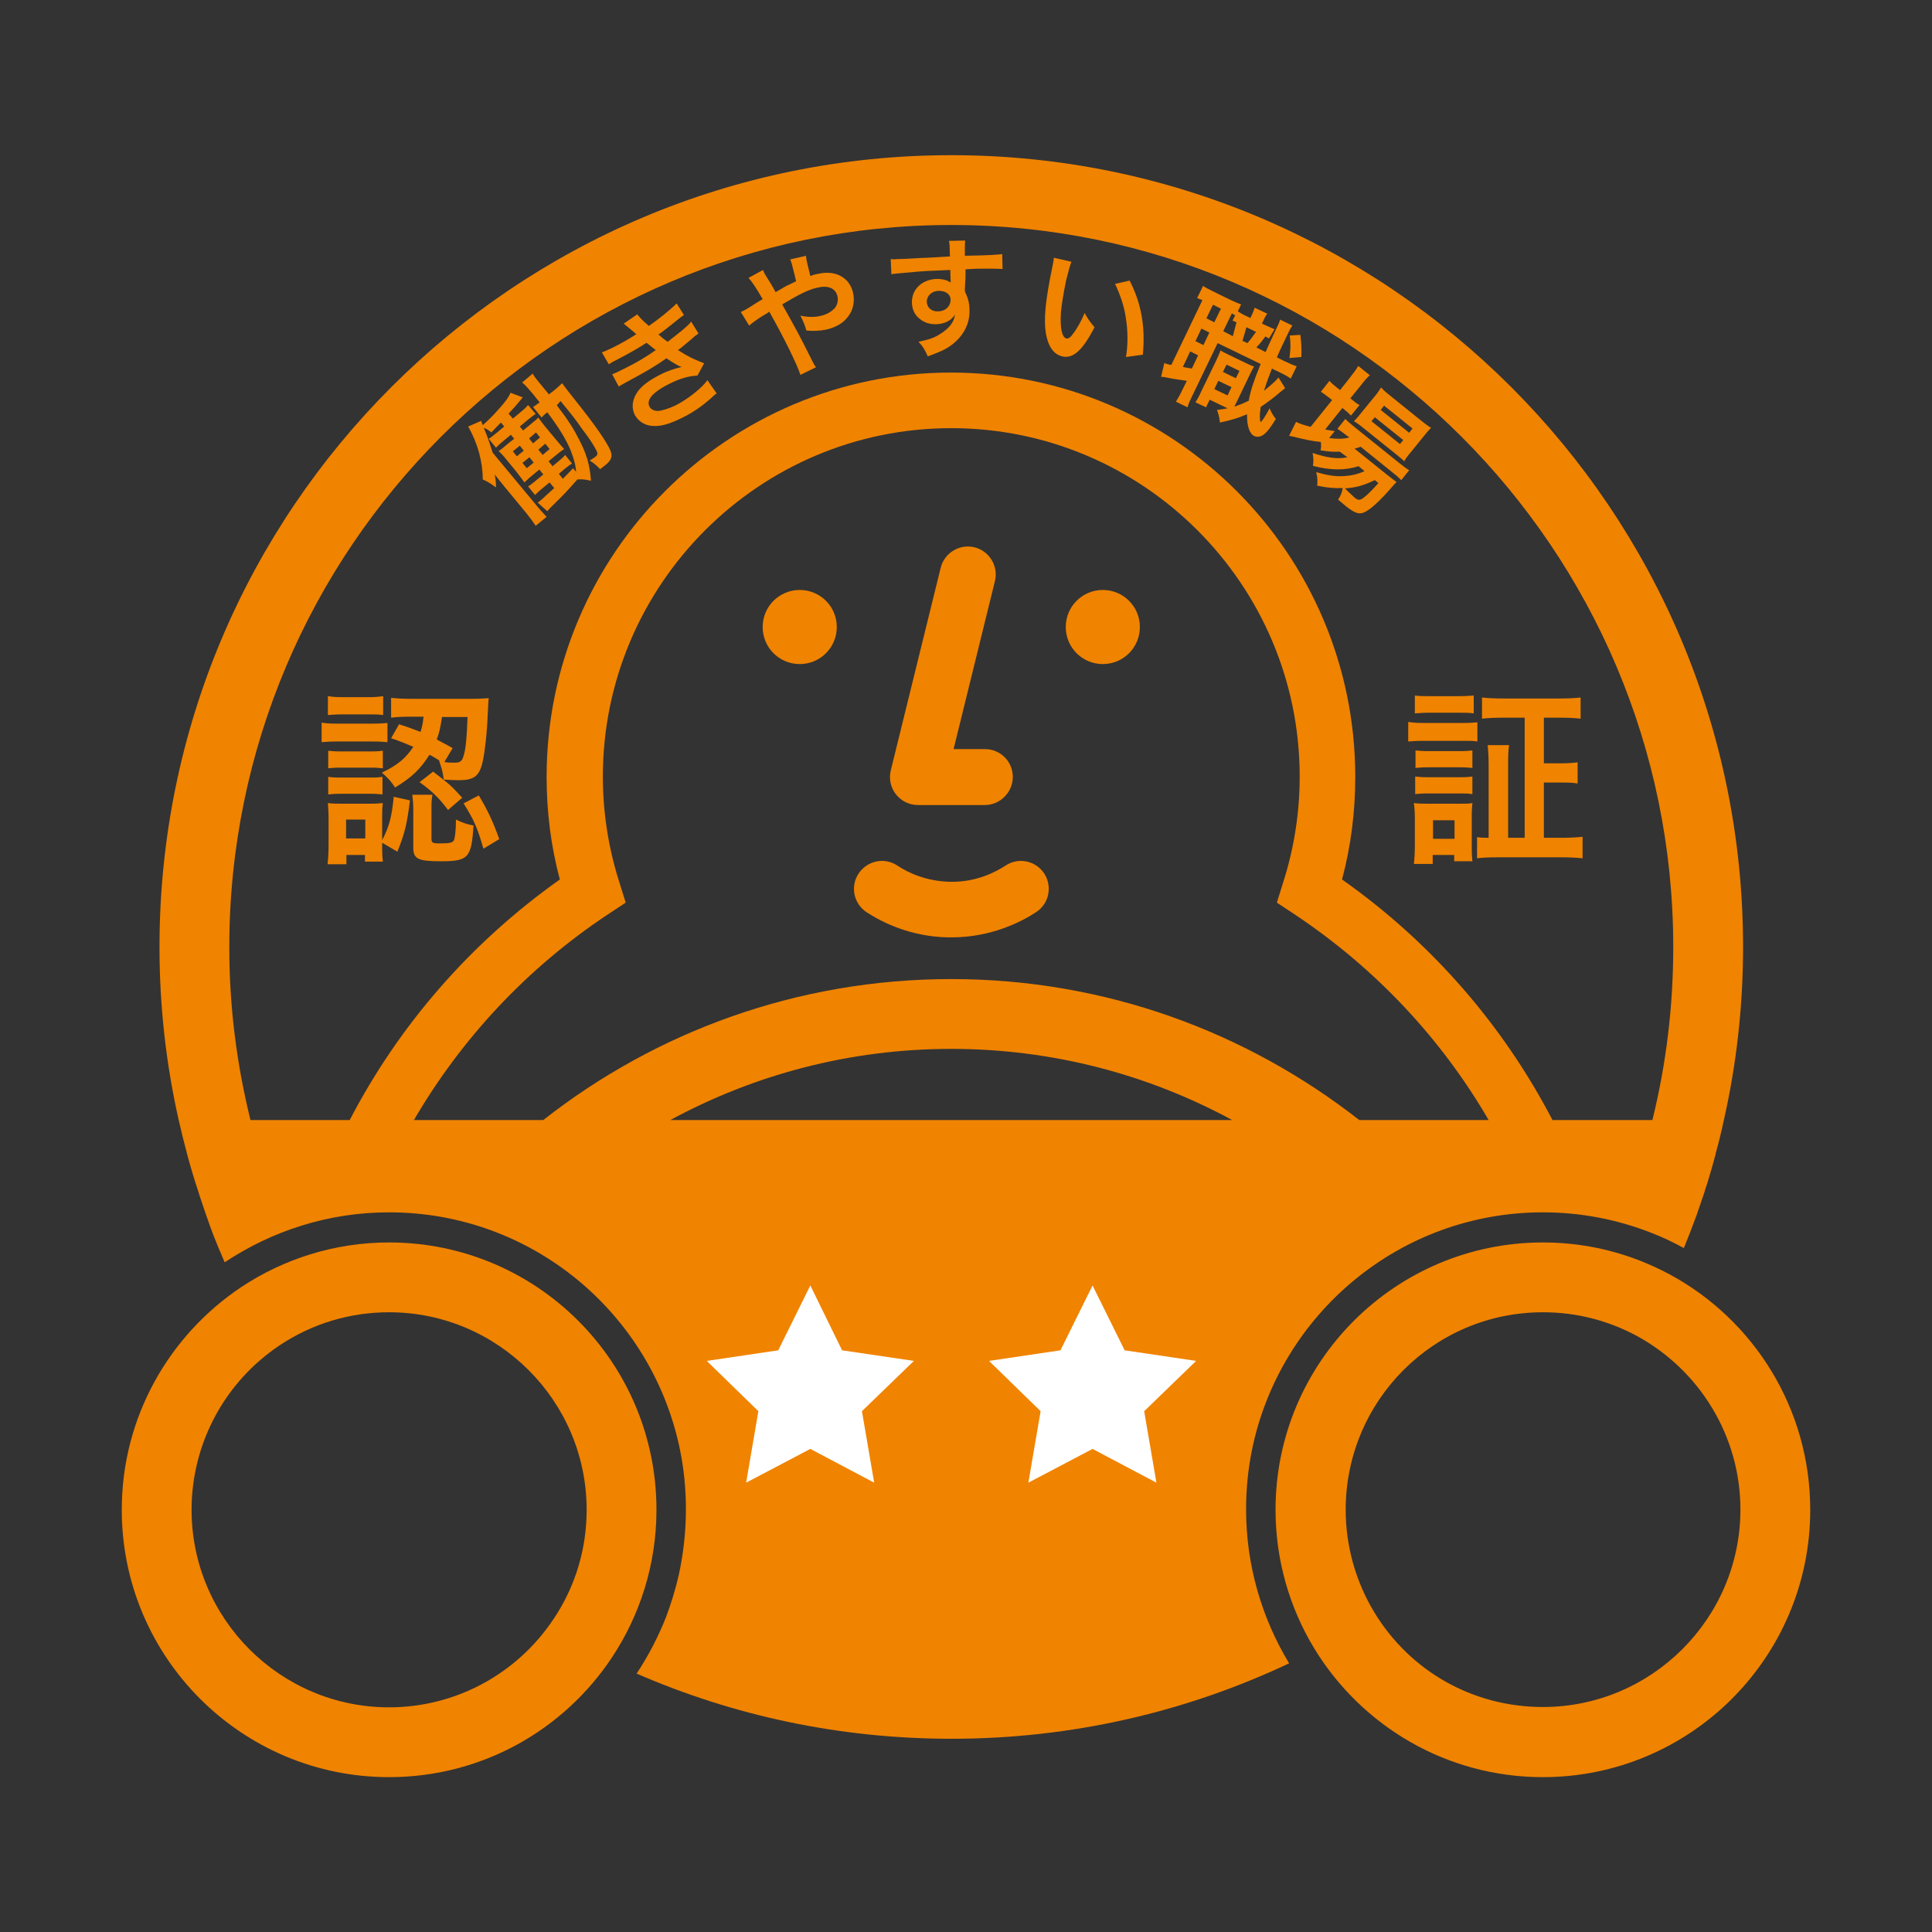 <?xml version="1.0" encoding="utf-8"?>
<!-- Generator: Adobe Illustrator 24.3.0, SVG Export Plug-In . SVG Version: 6.00 Build 0)  -->
<svg version="1.1" id="レイヤー_1" xmlns="http://www.w3.org/2000/svg" xmlns:xlink="http://www.w3.org/1999/xlink" x="0px"
	 y="0px" viewBox="0 0 583.9 583.9" style="enable-background:new 0 0 583.9 583.9;" xml:space="preserve">
<rect x="0" y="0" width="583.9" height="583.9" fill="#333333" stroke="none"/>
<style type="text/css">
	.st0{clip-path:url(#SVGID_2_);fill:#F08300;}
	.st1{clip-path:url(#SVGID_2_);fill:#FFFFFF;}
</style>
<g>
	<defs>
		<rect id="SVGID_1_" width="583.9" height="583.9"/>
	</defs>
	<clipPath id="SVGID_2_">
		<use xlink:href="#SVGID_1_"  style="overflow:visible;"/>
	</clipPath>
	<path class="st0" d="M515.9,357.9c0.9-3,1.8-6,2.6-9.1c0-0.2,0.1-0.3,0.1-0.5c0.9-3.2,1.7-6.5,2.4-9.8c0,0,0,0,0,0
		c3.8-16.8,5.8-34.3,5.8-52.3c0-132.2-107.1-239.3-239.3-239.3c-132.2,0-239.3,107.1-239.3,239.3c0,18,2,35.4,5.8,52.3c0,0,0,0,0,0
		c1.7,7.4,3.6,14.7,6,21.8c0.1,0.4,0.3,0.9,0.4,1.3c1,3.1,2.1,6.2,3.2,9.3c1.3,3.6,2.8,7.1,4.3,10.6c7.1-4.7,14.9-8.5,23.3-11.1
		c8.3-2.6,17.2-4,26.4-4c43.4,0,79.5,30.8,87.9,71.7c1.2,5.8,1.8,11.9,1.8,18.1c0,6.9-0.8,13.6-2.2,20c-1,4.3-2.3,8.5-3.8,12.5
		c-2.4,6.1-5.4,11.8-8.9,17.1c29.2,12.7,61.3,19.7,95.2,19.7c36.5,0,71.1-8.2,102-22.8c-8.2-13.6-13-29.5-13-46.5
		c0-6.2,0.6-12.2,1.8-18.1c8.4-40.9,44.6-71.7,87.9-71.7c11.6,0,22.6,2.2,32.8,6.2c3.4,1.3,6.7,2.9,9.8,4.6c1.3-3.2,2.6-6.5,3.8-9.8
		c0.8-2.3,1.6-4.7,2.4-7C515.3,359.6,515.6,358.7,515.9,357.9 M69.3,286.3C69.3,165.9,167.2,68,287.5,68
		c120.3,0,218.2,97.9,218.2,218.2c0,17.8-2.1,35.3-6.3,52.3h-30.2c-14.9-28.6-36.5-53.6-63.6-72.7c2.7-10.1,4-20.5,4-31
		c0-67.4-54.8-122.2-122.2-122.2c-67.4,0-122.2,54.8-122.2,122.2c0,10.5,1.3,20.9,4,31c-27.1,19.2-48.7,44.2-63.5,72.7H75.7
		C71.5,321.5,69.3,304.1,69.3,286.3 M187.2,266.7c-3.3-10.3-5-21.1-5-32c0-58,47.2-105.3,105.3-105.3c58,0,105.3,47.2,105.3,105.3
		c0,10.9-1.7,21.7-5,32l-1.9,6.1l5.3,3.5c24.5,16.3,44.4,37.6,58.7,62.2h-39.1c-34-26.6-76.7-42.6-123.3-42.6
		c-46.5,0-89.3,15.9-123.3,42.6h-39.1c14.3-24.5,34.1-45.9,58.7-62.2l5.3-3.5L187.2,266.7z M202.6,338.5
		c25.3-13.7,54.2-21.5,84.9-21.5c30.7,0,59.6,7.8,84.9,21.5H202.6z"/>
	<path class="st0" d="M117.6,396.6c32.9,0,59.7,26.8,59.7,59.7c0,11.8-3.4,23.2-10,33c-11.1,16.7-29.7,26.7-49.7,26.7
		c-32.9,0-59.7-26.8-59.7-59.7c0-20,10-38.6,26.6-49.7C94.4,400,105.8,396.6,117.6,396.6 M117.6,375.5c-16.5,0-31.9,5-44.7,13.5
		c-21.7,14.5-36.1,39.2-36.1,67.3c0,44.6,36.2,80.8,80.8,80.8c28.1,0,52.8-14.3,67.3-36.1c8.5-12.8,13.5-28.2,13.5-44.7
		C198.4,411.6,162.2,375.5,117.6,375.5"/>
	<path class="st0" d="M466.3,396.6c10,0,19.5,2.4,28.3,7.1c19.3,10.5,31.4,30.6,31.4,52.5c0,32.9-26.8,59.7-59.7,59.7
		c-21,0-40.1-10.7-51-28.7c-5.6-9.3-8.6-20-8.6-30.9C406.7,423.3,433.4,396.6,466.3,396.6 M466.3,375.5c-44.6,0-80.8,36.2-80.8,80.8
		c0,15.3,4.3,29.7,11.7,41.9c14.2,23.3,39.8,38.9,69.1,38.9c44.6,0,80.8-36.2,80.8-80.8c0-30.7-17.2-57.5-42.4-71.1
		C493.2,379,480.2,375.5,466.3,375.5"/>
	<path class="st0" d="M297.7,243.3h-20.3c-2.6,0-5-1.2-6.6-3.2c-1.6-2-2.2-4.7-1.6-7.2l15.1-61.3c1.1-4.5,5.7-7.3,10.2-6.2
		c4.5,1.1,7.3,5.7,6.2,10.2l-12.5,50.8h9.5c4.7,0,8.4,3.8,8.4,8.4S302.3,243.3,297.7,243.3"/>
	<path class="st0" d="M344.5,189.5c0,6.2-5,11.2-11.2,11.2c-6.2,0-11.2-5-11.2-11.2c0-6.2,5-11.2,11.2-11.2
		C339.5,178.3,344.5,183.3,344.5,189.5"/>
	<path class="st0" d="M252.9,189.5c0,6.2-5,11.2-11.2,11.2c-6.2,0-11.2-5-11.2-11.2c0-6.2,5-11.2,11.2-11.2
		C247.9,178.3,252.9,183.3,252.9,189.5"/>
	<path class="st0" d="M287.5,283.3c-0.3,0-0.6,0-0.9,0c-11.1-0.2-19.6-4.3-24.7-7.6c-3.9-2.6-5-7.8-2.4-11.7c2.6-3.9,7.8-5,11.7-2.4
		c3.3,2.2,8.7,4.7,15.8,4.9c8,0.2,14-3,16.9-4.9c3.9-2.6,9.1-1.5,11.7,2.4c2.5,3.9,1.5,9.1-2.5,11.7
		C308.7,278.6,299.6,283.3,287.5,283.3"/>
	<path class="st0" d="M168.3,122.5c3.8,5,5,7,6.8,10.5c2.2,4.2,3.2,7.7,3.5,12.3c-1.7-0.4-2.6-0.5-4.1-0.4c-2.7,3.1-4.3,4.8-7.8,8.2
		c-0.6,0.6-0.9,0.9-1.3,1.4l-2.9-2.6c0.4-0.3,0.6-0.4,0.9-0.7c1-0.8,2.4-2.2,4.1-3.7l-1.4-1.7l-2.2,1.8c-1.1,0.9-1.6,1.4-2.2,2
		l-2.1-2.6c0.7-0.4,1.2-0.8,2.4-1.8l2.2-1.8l-1.2-1.5l-1.8,1.5c-1.2,1-1.8,1.5-2.7,2.4c-0.9-1.2-1.3-1.8-2.4-3.2l-2.8-3.4
		c-1.1-1.4-1.5-1.8-2.6-2.9c0.8-0.5,1.2-0.8,2.8-2.2l1.9-1.5l-1-1.2l-2.3,1.9c-1.1,0.9-1.6,1.4-2.2,2l-2.2-2.7
		c0.7-0.4,1.2-0.8,2.4-1.8l2.3-1.9l-1-1.2c-1.1,1.1-1.5,1.5-2.9,3c-1-0.8-1.3-1-2.3-1.4c1.2,2.8,1.4,3.5,2.7,7.5l13.2,15.9
		c1.3,1.6,2,2.3,3.1,3.5l-3.3,2.7c-0.8-1.2-1.6-2.3-2.9-3.9l-6.6-8c-1.1-1.4-1.9-2.3-2.9-3.6c0.3,1.5,0.4,2.1,0.4,3.9
		c-2.1-1.5-2.5-1.7-4-2.4c0-5.3-1.5-10.9-4.4-16l3.9-1.7c0.2,0.5,0.2,0.6,0.5,1.3c2.1-1.9,3-2.8,4.6-4.6c2.2-2.4,3.2-3.8,3.8-5.2
		l3.7,1.4c-2.3,2.8-2.7,3.2-4.3,4.9l1.3,1.5l2.4-2c1.1-0.9,1.6-1.4,2.2-2.1l2.3,2.7c-0.8,0.5-1.4,1-2.4,1.8l-2.4,2l1,1.2l2.3-1.9
		c1.5-1.2,1.8-1.5,2.3-2c0.7,1,0.8,1.1,2.2,2.9l3.1,3.7c1.3,1.6,1.7,2,2.5,2.9c-1,0.7-1.3,0.9-2.5,1.9l-2.2,1.8l1.2,1.5l1.8-1.5
		c1.1-0.9,1.5-1.3,2-1.9l2.1,2.6c-0.6,0.3-1.2,0.8-2.1,1.5l-1.9,1.6l1.2,1.5c1.2-1.2,1.7-1.7,3.1-3.2l0.9,1.1
		c-0.1-2-0.6-3.8-1.6-6.4c-1.2-3-3.5-6.9-7.1-11.6c-0.9,0.7-1.2,1-1.7,1.6l-2.6-3.2c0.6-0.4,1.1-0.7,2-1.4c-0.8-1-1.4-1.7-2-2.5
		c-1.8-2.1-2.4-2.8-3.3-3.5l3.2-2.7c0.4,0.8,1,1.6,2.7,3.6c0.3,0.4,0.4,0.5,2.2,2.7l1.4-1.1c1.3-1,1.8-1.6,2.6-2.3
		c0.6,0.9,2,2.7,6.2,8c4.4,5.6,7.5,10.2,8.4,12.4c0.7,1.8,0.3,2.9-1.7,4.5c-0.4,0.3-0.7,0.5-1.4,1.1c-1.3-1.3-2.1-2-3.2-2.6
		c0.6-0.4,1.6-1,1.8-1.2c0.8-0.6,0.7-1.1-0.2-2.7c-0.8-1.4-1.7-2.8-3.9-5.7c-2.4-3.4-2.4-3.4-6.5-8.4L168.3,122.5z M155,136.4
		l1.2,1.5l2.1-1.7l-1.2-1.5L155,136.4z M157.9,139.9l1.3,1.6l2.1-1.7l-1.3-1.6L157.9,139.9z M163.2,132.2l-1.2-1.5l-2.1,1.8l1.2,1.5
		L163.2,132.2z M166.1,135.7l-1.3-1.6l-2.1,1.8l1.3,1.6L166.1,135.7z"/>
	<path class="st0" d="M181.9,106.5c1.1-0.4,1.9-0.8,3.4-1.5c2.6-1.3,4.5-2.4,7-4c-0.2-0.2-0.2-0.2-0.8-0.7c-1.9-1.6-2.9-2.4-3-2.5
		l4.1-2.8c0.6,0.8,1.4,1.7,3.5,3.5c2.8-1.9,6.4-4.8,8.4-6.8l2.2,3.5c-0.3,0.2-0.3,0.2-1.1,0.8c-2.1,1.7-5.5,4.4-6.6,5.1
		c1.2,1,1.6,1.4,2.8,2.2c2.7-2.1,4.1-3.3,4.3-3.4c1.7-1.5,2.1-1.8,2.8-2.7l2.2,3.6c-0.6,0.4-1.3,0.9-2,1.6c-1.3,1.1-2.3,1.9-3,2.5
		c-0.8,0.6-0.8,0.6-1.2,0.9c3.3,2.1,4.2,2.5,7.9,4l-2,3.7c-3,0.2-5.3,0.9-8.7,2.6c-2.6,1.3-4.5,2.7-5.4,3.9c-0.7,1-0.9,2-0.4,2.9
		c0.4,0.8,1.4,1.3,2.5,1.3c1.4-0.1,3.3-0.7,5.4-1.7c3.6-1.8,8-5.3,9.6-7.6l2.8,4c-0.6,0.4-0.6,0.4-2,1.7c-2.6,2.3-5.3,4.1-8.3,5.6
		c-4,2-6.8,2.8-9.4,2.5c-2.2-0.2-4.1-1.5-5.1-3.4c-0.9-1.9-0.8-4.1,0.5-6.3c1.2-2.1,3.7-4,7.3-5.8c2.1-1.1,4.3-1.8,6.4-2.3
		c-0.8-0.2-2-0.9-4.6-2.6c-3.4,2.4-5.6,3.7-13,7.7c-0.6,0.3-0.8,0.5-1.4,0.8l-2-3.7c1.1-0.4,1.3-0.5,3.7-1.7
		c3.7-1.8,6.5-3.5,9.5-5.6c-0.4-0.3-0.7-0.5-1.3-1c-0.7-0.6-0.9-0.7-1.5-1.2c-2.6,1.7-5.1,3.1-9.1,5.2c-1.5,0.7-1.6,0.9-2.3,1.3
		L181.9,106.5z"/>
	<path class="st0" d="M237.5,86.5c1-0.5,1.6-0.8,3.1-1.5c-0.2-0.8-0.2-0.8-0.5-2.1c-0.8-3.3-0.9-3.6-1.3-4.5l4.8-1.1
		c0.1,1.2,0.1,1.2,1.3,6.1c0.9-0.3,1.4-0.5,2.2-0.6c5.3-1.3,9.6,1,10.7,5.6c0.6,2.5,0.1,5.3-1.5,7.3c-1.4,1.9-3.6,3.2-6.5,3.9
		c-1.9,0.4-4,0.5-6.1,0.3c-0.5-1.8-0.8-2.5-1.8-4.5c2.5,0.5,4.5,0.5,6.4,0c1.6-0.4,3-1.2,4-2.3c0.8-1,1.1-2.3,0.8-3.6
		c-0.6-2.4-2.8-3.3-5.9-2.6c-2.7,0.6-4.9,1.6-10.8,5.1c4.3,7.7,4.7,8.3,9.2,17.3c0.4,0.8,0.5,1,1,1.7l-4.7,2.3
		c-0.9-3-5.1-11.5-9.4-19.1c-0.4,0.3-0.5,0.4-1.7,1.1c-1.3,0.7-3.6,2.4-4.4,3.1l-2.5-4.1c1-0.5,1.5-0.7,3.2-1.8
		c1.4-0.9,1.7-1.1,3.4-2.1c-2-3.4-3.2-5.3-4.3-6.4l4.4-2.4c0.5,1.2,0.5,1.2,2.4,4.2c0.5,0.9,0.8,1.3,1.4,2.5L237.5,86.5z"/>
	<path class="st0" d="M291.6,87.4c0,0.2,0,0.5,0.1,0.9c0.9,1.8,1.3,3.4,1.3,5.5c0.1,4.2-1.9,7.9-5.6,10.6c-1.6,1.2-3.4,2-7,3.3
		c-1.1-2.4-1.5-3-2.8-4.4c3.2-0.7,4.8-1.2,6.6-2.4c2.6-1.6,4.2-3.6,4.4-5.8c-1.1,1.8-3.1,2.8-5.7,2.9c-1.8,0-3.2-0.4-4.5-1.3
		c-1.9-1.3-2.7-3-2.8-5.2c-0.1-4.1,3.1-7.1,7.6-7.2c1.7,0,3.2,0.4,4.1,1.1c0-0.2,0-0.2,0-0.5c0-0.1-0.1-2.3-0.1-3.3
		c-5.6,0.2-9.2,0.4-10.9,0.6c-5.9,0.5-5.9,0.5-6.9,0.7l-0.2-4.6c0.9,0.1,1.2,0.1,1.9,0c1,0,1.6,0,6.6-0.3c2.5-0.1,2.9-0.1,6.1-0.3
		c1.3-0.1,1.3-0.1,3.3-0.2c-0.1-3.7-0.1-3.7-0.3-4.7l4.9-0.1c-0.1,1.2-0.1,1.3-0.1,4.6c6.8-0.1,9.8-0.3,11.3-0.5l0.1,4.5
		c-1.4-0.1-3.3-0.1-6.5-0.1c-0.9,0-1.6,0-4.7,0.2l0,2.5L291.6,87.4z M283.7,87.9c-2,0-3.6,1.5-3.6,3.2c0,1.8,1.4,3.1,3.4,3
		c2.2,0,3.8-1.5,3.8-3.6C287.2,88.9,285.8,87.9,283.7,87.9"/>
	<path class="st0" d="M323.8,79.1c-0.5,1.4-1,3.2-1.6,5.7c-0.7,3.3-1.5,7.9-1.6,10.4c-0.2,4.1,0.4,6.8,1.7,7.1
		c0.6,0.1,1.2-0.3,1.9-1.3c1.4-1.8,2.6-4,3.6-6.4c1,1.8,1.5,2.5,3,4.3c-3.6,7-6.5,9.6-9.8,8.8c-2.5-0.6-4.2-2.9-4.9-6.9
		c-0.7-4.2-0.2-9.8,2-20.4c0.3-1.3,0.3-1.6,0.4-2.5L323.8,79.1z M341.4,84.8c3.5,6.8,4.8,13.8,4,22.4l-5.1,0.7
		c0.6-3.6,0.6-7.8,0-11.5c-0.5-3.8-1.7-7.2-3.3-10.6L341.4,84.8z"/>
	<path class="st0" d="M383.5,102.3c-0.8-0.5-0.8-0.5-1.1-0.6c-0.9,1.3-1.8,2.4-2.7,3.3l2.8,1.4c1.1-2.5,1.1-2.5,3.3-7.2
		c0.7-1.4,0.8-1.7,1.1-2.6l3.7,1.8c-0.8,1.1-1,1.7-2.3,4.4c-0.6,1.2-2,4.2-2.4,5.2l2,1c2.1,1,2.8,1.3,4,1.7l-1.8,3.7
		c-1.2-0.8-1.8-1.1-3.8-2.1l-1.9-0.9c-1.1,2.8-1.8,4.8-2.4,6.7c1.8-1.4,3.6-3,4.4-4l2,3.2c-0.4,0.3-1,0.8-1.6,1.3
		c-1.7,1.5-4,3.2-5.8,4.4c-0.2,1.7-0.3,2.5-0.2,3.5c0,0.7,0.1,1,0.2,1c0.2,0.1,1.3-1.4,2.7-4.1c0.5,1.2,1.2,2.4,1.9,3.2
		c-1.6,2.6-2.5,3.8-3.5,4.6c-1,0.8-2,1-3,0.6c-1.5-0.7-2.3-3.2-2.2-6.6c-2.8,1.2-4.9,1.8-8.2,2.5c-0.2-1.8-0.4-2.4-0.9-3.8
		c1.6-0.2,2.2-0.3,3.2-0.5l-5.4-2.6l-1.1,2.3l-3.2-1.5c0.6-1,1.1-1.8,1.6-3l4.6-9.5c0.7-1.5,0.9-2,1.4-3.2c0.6,0.4,0.9,0.6,2.2,1.2
		l5.6,2.7c1,0.5,1.5,0.7,2.3,1c-0.5,0.8-0.7,1.3-1.6,3.1l-3.6,7.5c-0.6,1.2-0.6,1.2-0.7,1.5c1.4-0.5,2.7-1,4.3-1.8
		c0.6-3.3,1.5-5.9,3.6-11.1l-13-6.3l-7.5,15.6c-0.9,1.8-1.3,2.7-1.6,3.8l-3.5-1.7c0.6-1,1.2-2,2-3.7l1.3-2.6
		c-1.8-0.3-3.7-0.5-5.1-0.8c-1.9-0.4-2-0.4-2.7-0.4l1-4.2c0.4,0.2,0.9,0.4,2.1,0.6l9.4-19.6c-0.8-0.3-1.1-0.4-1.6-0.6l1.8-3.7
		c0.7,0.5,1.5,0.9,2.9,1.6l5.5,2.7c1.5,0.7,2.3,1,3.1,1.3l-1,2.1c0.7,0.4,1.2,0.8,2.1,1.2l1.7,0.8l0.1-0.2c0.7-1.4,0.9-2.1,1.2-2.9
		l3.8,1.8c-0.5,0.7-0.9,1.4-1.5,2.8l-0.1,0.2l1.3,0.6c1.3,0.6,1.8,0.8,2.5,1.1L383.5,102.3z M357.5,110.9c1.3,0.3,1.7,0.3,2.7,0.5
		l1.9-4l-2.4-1.2L357.5,110.9z M361.3,103.1l2.4,1.2l1.8-3.8l-2.4-1.2L361.3,103.1z M364.6,96.2l2.4,1.2l2-4.1l-2.4-1.2L364.6,96.2z
		 M367,117.6l4,1.9l1.2-2.5l-4-1.9L367,117.6z M369.6,112.4l3.9,1.9l1.1-2.2l-3.9-1.9L369.6,112.4z M372.6,101.6
		c0.3-1.1,0.7-2.6,1.1-4.2c-0.5-0.2-0.7-0.3-1.2-0.5l0.8-1.6c-0.5-0.3-0.6-0.3-1-0.6l-2.6,5.4L372.6,101.6z M376.7,98.9
		c-0.3,1.1-0.7,2.5-1.2,4.1l1.5,0.7c0.8-0.9,1.7-2.1,2.6-3.4L376.7,98.9z M393,101.2c0.3,2.5,0.4,4,0.3,6.7l-3.6,0.3
		c0.4-2.9,0.4-4.3,0.1-6.8L393,101.2z"/>
	<path class="st0" d="M404.9,136.5c-2.2,0.1-3.2,0-5.8-0.4c0.2-1,0.2-1.3,0.1-2.5c-2.6-0.3-4.7-0.7-8.6-1.7c-0.1,0-0.3,0-0.6-0.1
		c-0.1,0-0.2-0.1-0.4-0.1l2.1-4.2c1,0.5,2.4,1,4.4,1.5l6.5-8.1l-0.9-0.7c-0.9-0.7-1.6-1.2-2.5-1.8l2.6-3.3c0.6,0.7,1.3,1.3,2.3,2.1
		l0.9,0.7l3-3.8c1.2-1.5,1.9-2.5,2.5-3.5l3.5,2.8c-0.9,0.8-1.6,1.6-2.9,3.3l-3,3.7l0.5,0.4c1,0.8,1.6,1.3,2.3,1.6l-2.6,3.2
		c-0.7-0.7-1.2-1.2-2-1.8l-0.6-0.5l-5.2,6.5c1.2,0.2,1.5,0.3,2.9,0.5l-1.7,2.1c2.5,0.3,4.3,0.3,6.1-0.2l-0.7-0.5
		c-1.3-1-2.1-1.6-2.9-2.1l2.4-3c0.6,0.7,1.4,1.3,2.7,2.4l13.3,10.7c1.5,1.2,2.4,1.9,3.3,2.4l-2.4,3c-0.8-0.8-1.7-1.6-3-2.6l-9.3-7.5
		c-0.7,0.3-1,0.4-1.8,0.6l9.7,7.8c1.5,1.2,2.1,1.6,3,2.3c-0.5,0.4-0.8,0.8-1.6,1.7c-3.2,3.7-6.1,6.4-7.9,7.3c-1.7,0.9-3,0.5-5.7-1.6
		c-0.8-0.7-1.3-1.1-2.5-2.1c0.8-1.2,1.2-2.2,1.4-3.5c-2.8,0.1-4.7-0.1-7.7-0.7c0.1-1.5,0.1-2.4-0.3-4.1c3.6,1,5.5,1.3,8.2,1.2
		c2.1-0.1,4.1-0.5,6.4-1.5l-1.8-1.5c-4.1,1.3-8.4,1.3-13.8-0.1c0.2-1.4,0.2-2.2-0.1-3.9c4.5,1.5,7.5,1.9,10.5,1.3L404.9,136.5z
		 M415.5,145.1c-3.3,1.6-5.8,2.3-9,2.5c1.1,1.2,2.1,2,2.9,2.8c1.1,0.9,1.7,0.9,3-0.2c1.1-0.9,2.3-2.1,4.2-4.2L415.5,145.1z
		 M412.1,129.4c-1.2-1-2.2-1.7-2.9-2.1c0.8-0.8,1.5-1.6,2.5-2.9l3.6-4.4c1.1-1.3,1.4-1.8,2.1-2.9c0.8,0.9,1.5,1.5,2.9,2.6l8.8,7.1
		c1.5,1.2,2.4,1.9,3.4,2.5c-0.8,0.8-1.3,1.4-2.5,2.9l-3.4,4.2c-1.1,1.3-1.8,2.2-2.2,3c-0.6-0.6-1.5-1.3-2.7-2.3L412.1,129.4z
		 M414.5,127.3l8.6,6.9l1-1.2l-8.6-6.9L414.5,127.3z M417.3,123.9l8.6,6.9l1-1.3l-8.6-6.9L417.3,123.9z"/>
	<path class="st0" d="M97.2,218.4c1.2,0.2,2.4,0.3,4.5,0.3h10.9c2.4,0,3.3-0.1,4.5-0.2v5.8c-1.4-0.1-2.1-0.2-4.3-0.2h-11.1
		c-1.9,0-3.1,0.1-4.5,0.2V218.4z M99.1,210.4c1.5,0.2,2.3,0.3,4.6,0.3h7.5c2.2,0,3.1-0.1,4.6-0.3v5.7c-1.5-0.2-2.6-0.2-4.6-0.2h-7.5
		c-2,0-3.2,0.1-4.6,0.2V210.4z M115.5,256c0,2.2,0.1,3.3,0.2,4.4h-5.4v-2h-5.6v2.8h-5.7c0.2-1.9,0.3-3.7,0.3-5.6v-8.4
		c0-1.8-0.1-2.8-0.2-4.5c1.3,0.2,2.4,0.2,4.4,0.2h8.3c2,0,3-0.1,3.9-0.2c-0.1,0.9-0.2,1.9-0.2,4.1v7.1c2.1-4,2.9-7,3.5-13.1l4.9,1.1
		c-0.9,7.1-1.5,9.8-3.8,15.5l-4.6-2.7V256z M99.2,226.9c1.1,0.1,1.8,0.2,3.6,0.2h9.4c1.8,0,2.6-0.1,3.5-0.2v5.3
		c-1.2-0.1-1.9-0.2-3.5-0.2h-9.4c-1.7,0-2.6,0.1-3.6,0.2V226.9z M99.2,234.8c1.1,0.1,1.8,0.2,3.6,0.2h9.3c1.9,0,2.7-0.1,3.5-0.2v5.3
		c-1-0.1-1.9-0.2-3.6-0.2h-9.3c-1.6,0-2.3,0.1-3.5,0.2V234.8z M104.6,253.4h5.8v-5.7h-5.8V253.4z M120.6,218.9
		c3.2,1,4.3,1.5,6.5,2.3c0.5-1.7,0.7-2.5,0.9-4.6h-3.7c-3,0-4.4,0.1-6.1,0.3v-6c1.6,0.2,3.9,0.3,6.2,0.3h18c2.3,0,4-0.1,5.3-0.2
		c-0.1,0.9-0.1,1-0.3,4.9c-0.2,5.7-0.9,11.5-1.5,14.2c-1,4.5-2.6,5.7-7.3,5.7c-1.6,0-2.9-0.1-4.5-0.2c-0.3-2.4-0.6-3.4-1.4-5.7
		l0.3,0.1c-1.4-0.9-2-1.3-3.2-1.9c-2.7,4.3-5.4,6.9-10.4,9.9c-1.3-2-2.2-2.9-4-4.5c4.7-2.2,7.3-4.4,9.5-7.8c-2.4-1-3.5-1.5-6.7-2.6
		L120.6,218.9z M130.4,253.4c0,1.3,0.3,1.5,2.4,1.5c3.2,0,4-0.2,4.4-1c0.3-0.7,0.6-3,0.6-6.2c1.9,0.9,3.2,1.4,5.3,1.8
		c-0.6,9.8-1.6,10.8-9.8,10.8c-7,0-8.4-0.7-8.4-4.2v-11.7c0-1.4-0.1-2.7-0.3-4.2h6.1c-0.2,1.1-0.3,1.9-0.3,3.6V253.4z M130.9,233.2
		c5.2,4,5.4,4.2,8.8,7.9l-4.3,3.7c-2.6-3.5-4.8-5.7-8.6-8.4L130.9,233.2z M133.6,216.6c-0.5,3.2-0.7,4.4-1.6,6.9
		c1.6,0.9,2.4,1.2,4.8,2.6l-2.5,4.2c1.1,0.2,2.2,0.2,3.1,0.2c1.8,0,2.3-0.5,2.8-2.4c0.6-2.1,0.9-5.5,1.1-11.4H133.6z M144.7,240.4
		c2.6,4.3,4.2,7.7,6.2,13.2l-4.8,2.9c-1.8-6.3-2.9-8.8-6-13.7L144.7,240.4z"/>
	<path class="st0" d="M425.7,218.2c1.4,0.2,2.4,0.3,4.5,0.3h11.8c2.3,0,3.2-0.1,4.5-0.2v5.8c-1.2-0.2-1.9-0.2-4.3-0.2h-12.1
		c-2,0-3.2,0.1-4.5,0.2V218.2z M427.3,261.2c0.2-1.7,0.3-3.6,0.3-5.6v-8.4c0-1.8-0.1-3.1-0.3-4.5c1.4,0.2,2.7,0.2,4.4,0.2h9.5
		c2.2,0,2.8,0,3.8-0.2c-0.1,1.1-0.2,2-0.2,4.1v9.1c0,2.3,0.1,3.4,0.2,4.4h-5.5v-1.9h-6.5v2.7H427.3z M427.6,210.2
		c1.5,0.2,2.4,0.2,4.7,0.2h8.3c2.3,0,3.3-0.1,4.8-0.2v5.4c-1.4-0.2-2.6-0.2-4.8-0.2h-8.3c-2.1,0-3.3,0.1-4.7,0.2V210.2z
		 M427.8,226.8c1.1,0.1,1.9,0.2,3.7,0.2h9.9c1.9,0,2.6-0.1,3.6-0.2v5.3c-1.2-0.1-1.9-0.2-3.6-0.2h-9.9c-1.8,0-2.6,0.1-3.7,0.2V226.8
		z M427.8,234.7c1.1,0.1,1.9,0.2,3.7,0.2h9.9c1.9,0,2.6-0.1,3.6-0.2v5.3c-1.3-0.2-1.9-0.2-3.7-0.2h-9.9c-1.7,0-2.6,0.1-3.7,0.2
		V234.7z M433.1,253.5h6.5v-5.6h-6.5V253.5z M460.8,216.9h-6.4c-2.7,0-4.7,0.1-6.5,0.3v-6.4c1.8,0.2,3.7,0.3,6.5,0.3h16.8
		c2.8,0,4.8-0.1,6.5-0.3v6.4c-1.8-0.2-3.8-0.3-6.5-0.3h-4.6v13.8h4.6c2.7,0,3.9-0.1,5.6-0.3v6.4c-1.6-0.3-3-0.3-5.6-0.3h-4.6v16.7
		h5.4c2.4,0,4.4-0.1,6.3-0.3v6.5c-1.9-0.2-3.8-0.3-6.4-0.3h-19.2c-2.9,0-4.7,0.1-6.3,0.3v-6.4c1.1,0.2,2,0.2,3.5,0.2v-21.8
		c0-2.8-0.1-4.3-0.3-6.2h6.5c-0.3,1.7-0.3,3.2-0.3,6.2v21.8h5V216.9z"/>
	<polygon class="st1" points="244.9,388.5 254.5,408.1 276.2,411.3 260.5,426.5 264.2,448.1 244.9,437.9 225.5,448.1 229.2,426.5 
		213.6,411.3 235.2,408.1 	"/>
	<polygon class="st1" points="330.2,388.5 339.9,408.1 361.5,411.3 345.8,426.5 349.5,448.1 330.2,437.9 310.8,448.1 314.5,426.5 
		298.9,411.3 320.5,408.1 	"/>
</g>
</svg>
